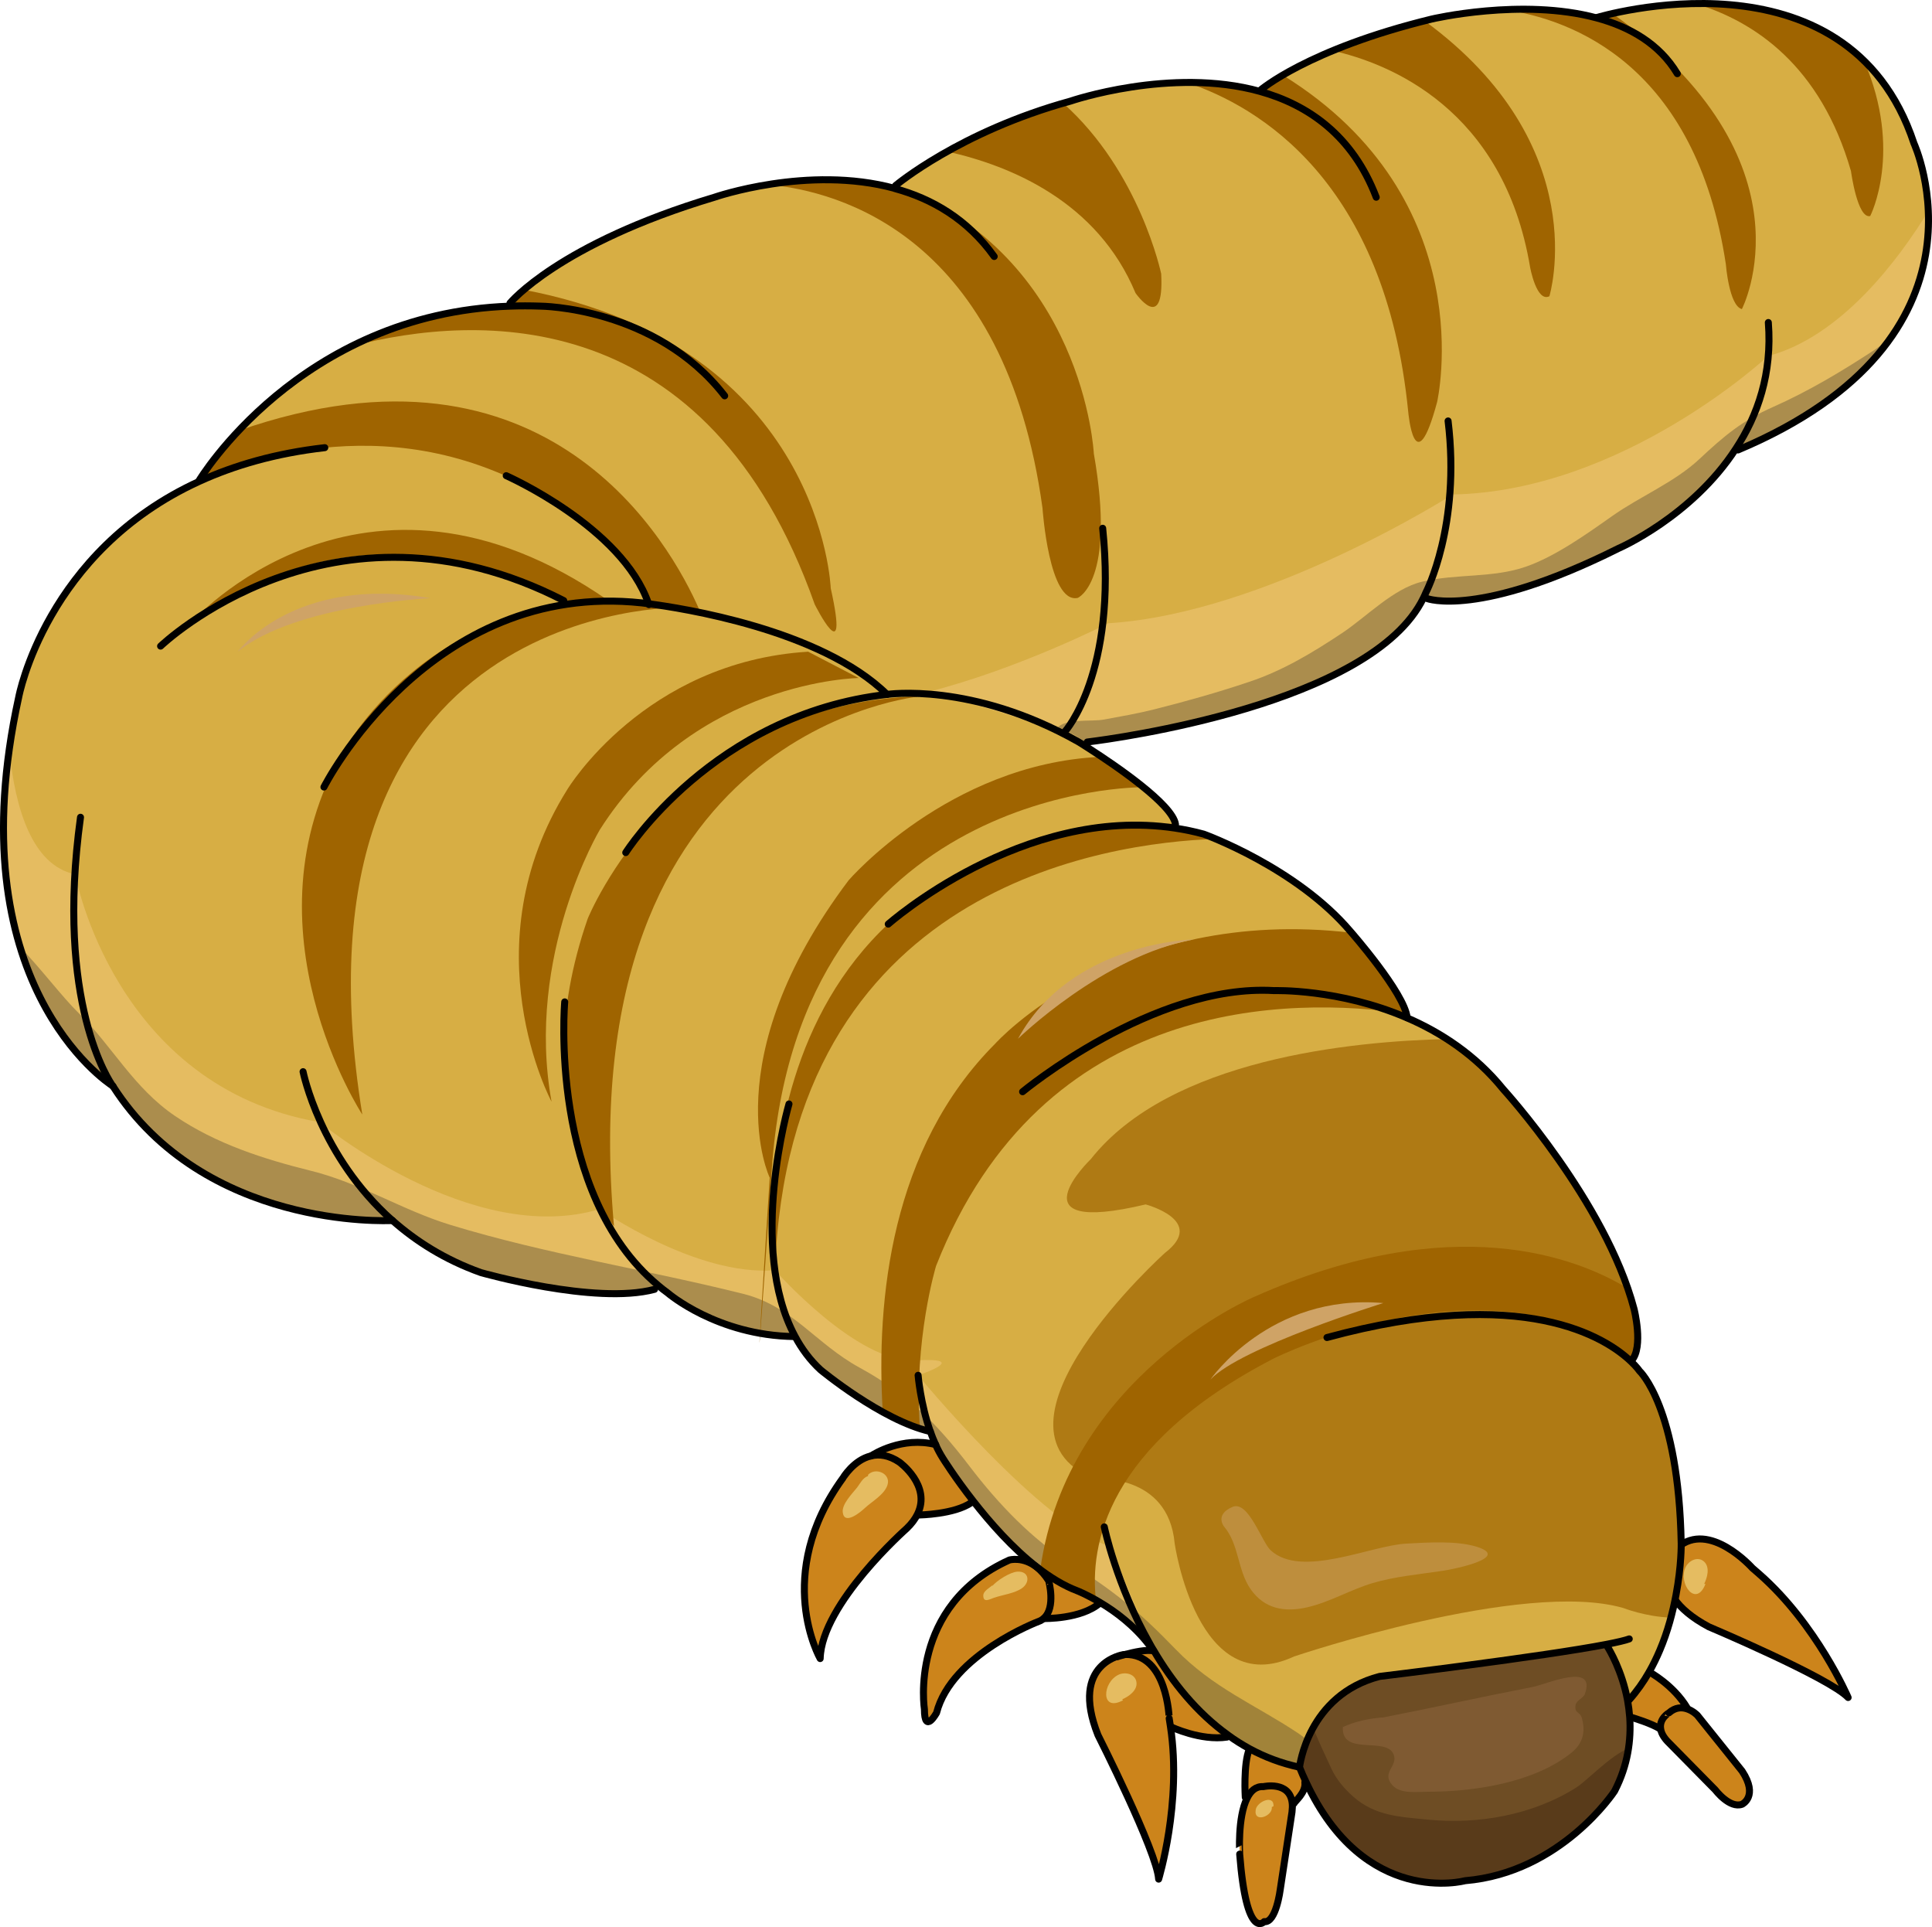 <?xml version="1.0" encoding="utf-8"?>
<!-- Generator: Adobe Illustrator 16.0.0, SVG Export Plug-In . SVG Version: 6.00 Build 0)  -->
<!DOCTYPE svg PUBLIC "-//W3C//DTD SVG 1.1//EN" "http://www.w3.org/Graphics/SVG/1.1/DTD/svg11.dtd">
<svg version="1.1" xmlns="http://www.w3.org/2000/svg" xmlns:xlink="http://www.w3.org/1999/xlink" x="0px" y="0px"
	 width="275.941px" height="275.188px" viewBox="0 0 275.941 275.188" enable-background="new 0 0 275.941 275.188"
	 xml:space="preserve">
<g id="Layer_2">
</g>
<g id="Layer_3">
	<g>
		<path fill="#CC841B" d="M239.595,220.993c4.536-3.978,10.691,2.917,10.691,2.917c0.321,0.272,0.645,0.545,0.952,0.827
			c8.266,7.243,12.724,17.662,12.724,17.662c-2.679-2.818-19.907-10.103-19.907-10.103c-9.868-5.272-4.621-11.146-4.621-11.146
			C239.488,221.105,239.554,221.051,239.595,220.993z"/>
		<path fill="none" stroke="#000000" stroke-linecap="round" stroke-linejoin="round" stroke-miterlimit="10" d="M239.595,220.993
			c-0.041,0.058-0.106,0.112-0.161,0.158c0,0-5.247,5.873,4.621,11.146c0,0,17.229,7.284,19.907,10.103
			c0,0-4.458-10.419-12.724-17.662c-0.308-0.282-0.631-0.555-0.952-0.827C250.286,223.91,244.131,217.016,239.595,220.993z"/>
		<path fill="#E5BC61" d="M243.584,226.184c-1.339,3.456-3.954-0.06-2.831-2.4c0.449-0.938,1.75-1.611,2.644-0.782
			c0.853,0.794,0.457,2.267,0.007,3.169"/>
		<path fill="#D7AE44" d="M164.253,234.775l-0.155,0.086c-2.133-2.772-4.836-4.767-6.95-6.014c-1.907-1.161-3.311-1.698-3.311-1.698
			c-1.925-0.728-3.831-1.907-5.65-3.311c-3.555-2.738-6.761-6.396-9.169-9.48c-2.688-3.433-4.369-6.154-4.369-6.154
			c-0.381-0.606-0.728-1.248-1.022-1.924c-0.277-0.607-0.536-1.249-0.744-1.889h-0.02l-0.017,0.017
			c-6.967-1.594-15.652-8.805-15.652-8.805c-1.506-1.387-2.703-3.017-3.656-4.803l-0.104,0.053
			c-11.04-0.155-18.061-6.222-18.061-6.222c-0.484-0.348-0.937-0.711-1.387-1.092l-0.503,0.571
			c-8.458,2.271-24.803-2.392-24.803-2.392c-5.149-1.838-9.291-4.49-12.619-7.436c0,0,0,0-0.017,0
			c-0.797,0.034-26.815,1.23-39.918-19.188c0,0,0,0-0.018-0.017c-0.833-0.538-22.395-14.752-13.433-55.535
			c0,0,3.847-20.8,25.808-30.818l-0.053-0.104c0,0,14.283-23.852,44.427-24.908l-0.019-0.433c0,0,6.916-8.441,29.207-15.116
			c0,0,13.347-4.645,25.738-1.265l0.122-0.399c0,0,9.117-7.694,24.994-12.063c0,0,14.353-4.922,27.058-1.386l0.034-0.156
			c0,0,6.708-5.842,24.491-10.175c0,0,12.896-3.05,23.591-0.155l0.017-0.069c0,0,35.741-10.833,45.274,17.975
			c0,0,12.792,27.818-25.133,43.782l-0.295-0.191c-6.327,9.761-16.813,14.267-16.813,14.267
			c-19.933,9.966-27.299,7.142-27.299,7.142l-0.52-0.087c-7.384,15.2-44.252,20.105-47.752,20.539l0.086,1.022
			c3.587,2.306,11.838,7.904,12.253,10.764l-0.086,0.538c1.369,0.208,2.738,0.484,4.125,0.867c0,0,13.208,4.747,20.957,13.899
			c0,0,7.747,8.806,8.095,12.325v0.017c4.816,2.08,9.758,5.286,13.727,10.191c0,0,14.611,16.017,18.668,31.339
			c0,0,1.404,5.46-0.348,7.401l-0.104,0.104c0.867,0.814,1.23,1.369,1.23,1.369s5.6,5.114,5.964,24.666c0,0,0.051,3.137-0.747,7.348
			c-0.449,2.41-1.16,5.184-2.322,7.905c-0.433,1.022-0.936,2.062-1.508,3.066c-0.797,1.405-1.75,2.756-2.859,4.005l-0.227,0.034
			c-0.797-4.229-2.581-7.175-2.858-7.625l-0.069-0.366c-9.1,1.77-32.482,4.594-32.482,4.594
			c-10.295,2.67-11.439,12.967-11.439,12.967c-2.6-0.556-4.975-1.458-7.142-2.636c-1.058-0.589-2.08-1.214-3.033-1.925
			c-4.524-3.24-8.008-7.626-10.625-12.063C164.617,235.417,164.426,235.105,164.253,234.775z"/>
		<path fill="#E5BC61" d="M158.747,220.917c-10.111-3.218-27.617-24.533-27.617-24.533s7.852-2.587-0.422-2.126
			c-8.273,0.46-20.018-12.878-20.018-12.878c-11.285,0.912-25.028-8.726-25.028-8.726c-18.386,5.517-39.991-12.411-39.991-12.411
			c-29.418-5.056-34.934-35.394-34.934-35.394c-6.158-1.273-8.585-9.415-9.416-17.806c-4.931,35.042,14.007,47.53,14.787,48.035
			c0.018,0.017,0.018,0.017,0.018,0.017c13.103,20.419,39.121,19.223,39.918,19.188c0.017,0,0.017,0,0.017,0
			c3.328,2.945,7.47,5.598,12.619,7.436c0,0,16.345,4.662,24.803,2.392l0.503-0.571c0.45,0.381,0.902,0.744,1.387,1.092
			c0,0,7.021,6.066,18.061,6.222l0.104-0.053c0.953,1.786,2.15,3.416,3.656,4.803c0,0,8.686,7.211,15.652,8.805l0.017-0.017h0.02
			c0.208,0.64,0.467,1.281,0.744,1.889c0.295,0.676,0.642,1.317,1.022,1.924c0,0,1.681,2.722,4.369,6.154
			c2.408,3.084,5.614,6.742,9.169,9.48c1.819,1.403,3.726,2.583,5.65,3.311c0,0,1.403,0.537,3.311,1.698
			c2.114,1.247,4.817,3.241,6.95,6.014l0.155-0.086c0.173,0.33,0.364,0.642,0.556,0.953c0.23,0.389,0.474,0.776,0.718,1.164
			C161.353,227.962,158.747,220.917,158.747,220.917z"/>
		<path opacity="0.3" fill="#231F20" d="M186.716,248.471c-0.415-0.34-0.865-0.682-1.385-1.027
			c-6.054-4.019-12.093-6.42-17.422-11.938c-5.13-5.316-8.73-8.262-14.836-12.113c-5.658-3.567-10.489-8.634-14.576-13.993
			c-4.774-6.263-9.018-10.443-15.757-14.125c-6.247-3.414-9.528-8.757-16.616-10.527c-13.775-3.442-28.146-5.668-41.77-9.831
			c-6.975-2.133-12.84-5.97-19.896-7.72c-6.77-1.681-13.582-3.85-19.463-7.843c-5.928-4.024-8.973-9.979-13.758-14.688
			c-2.428-2.389-5.32-6.276-8.354-9.41c4.24,13.899,12.709,19.491,13.225,19.825c0.018,0.017,0.018,0.017,0.018,0.017
			c13.103,20.419,39.121,19.223,39.918,19.188c0.017,0,0.017,0,0.017,0c3.328,2.945,7.47,5.598,12.619,7.436
			c0,0,16.345,4.662,24.803,2.392l0.503-0.571c0.45,0.381,0.902,0.744,1.387,1.092c0,0,7.021,6.066,18.061,6.222l0.104-0.053
			c0.953,1.786,2.15,3.416,3.656,4.803c0,0,8.686,7.211,15.652,8.805l0.017-0.017h0.02c0.208,0.64,0.467,1.281,0.744,1.889
			c0.295,0.676,0.642,1.317,1.022,1.924c0,0,1.681,2.722,4.369,6.154c2.408,3.084,5.614,6.742,9.169,9.48
			c1.819,1.403,3.726,2.583,5.65,3.311c0,0,1.403,0.537,3.311,1.698c2.114,1.247,4.817,3.241,6.95,6.014l0.155-0.086
			c0.173,0.33,0.364,0.642,0.556,0.953c2.617,4.438,6.101,8.823,10.625,12.063c0.953,0.711,1.976,1.336,3.033,1.925
			c2.167,1.178,4.542,2.08,7.142,2.636C185.608,252.353,185.808,250.656,186.716,248.471z"/>
		<path fill="#E5BC61" d="M158.29,88.998c0,0-12.673,6.502-25.978,9.876c0,0,12.363,2.701,23.274,7.443l-0.033-0.396
			c3.5-0.434,40.368-5.339,47.752-20.539l0.52,0.087c0,0,7.366,2.824,27.299-7.142c0,0,10.486-4.506,16.813-14.267l0.295,0.191
			c23.672-9.965,27.584-24.545,27.181-34.099c-4.284,6.978-12.459,17.931-22.895,20.692c0,0-20.684,19.307-45.046,19.766
			C207.473,70.612,180.814,87.619,158.29,88.998z"/>
		<path opacity="0.3" fill="#231F20" d="M270.09,48.152c-0.85,0.607-1.681,1.369-2.422,1.855c-4.626,3.028-9.413,5.887-14.444,8.114
			c-4.391,1.945-6.995,4.143-10.484,7.411c-3.566,3.343-8.46,5.321-12.505,8.177c-3.633,2.564-8.067,5.729-12.269,7.202
			c-4.707,1.654-9.974,0.989-14.838,2.148c-4.133,0.983-7.912,4.993-11.443,7.341c-4.243,2.818-8.438,5.343-13.186,6.938
			c-4.692,1.579-9.174,2.827-13.648,3.956c-2.316,0.586-4.875,1.03-7.187,1.457c-1.835,0.341-5.584-0.22-6.701,1.253
			c1.718,0.325,3.188,1.339,4.629,2.373l-0.038-0.457c3.5-0.434,40.368-5.339,47.752-20.539l0.52,0.087
			c0,0,7.366,2.824,27.299-7.142c0,0,10.486-4.506,16.813-14.267l0.295,0.191C259.354,59.573,266.09,53.872,270.09,48.152z"/>
		<path fill="#9F6400" d="M99.886,87.075c-4.059-9.277-21.555-41.02-65.796-25.578c-3.79,4.018-5.659,7.125-5.659,7.125l0.031,0.061
			c10.099-4.411,32.46-10.829,54.389,5.519c0,0,7.848,5.372,9.24,11.95C94.158,86.16,97.384,86.319,99.886,87.075z"/>
		<g>
			<path fill="#9F6400" d="M22.968,92.134c-1.165,0.866-2.428,1.804-3.617,2.688C20.36,94.069,21.563,93.178,22.968,92.134z"/>
			<path fill="#9F6400" d="M14.82,98.187C14.628,98.33,14.622,98.333,14.82,98.187L14.82,98.187z"/>
			<path fill="#9F6400" d="M19.351,94.821c-2.76,2.05-4.121,3.061-4.53,3.365C15.356,97.787,17.224,96.4,19.351,94.821z"/>
			<path fill="#9F6400" d="M26.788,89.296c-1.417,1.053-2.687,1.994-3.82,2.838C24.653,90.881,26.107,89.801,26.788,89.296z"/>
			<path fill="#9F6400" d="M27.204,88.986c0,0-0.157,0.117-0.416,0.31C26.933,89.188,27.057,89.097,27.204,88.986z"/>
			<polygon fill="#9F6400" points="87.208,85.985 87.206,85.985 87.208,85.985 			"/>
			<path fill="#9F6400" d="M27.204,88.986c28.226-20.967,55.378-1.882,55.378-1.882l4.301-1.344
				C51.667,61.298,27.204,88.986,27.204,88.986z"/>
			<path fill="#9F6400" d="M87.04,85.868c0.046,0.032,0.102,0.071,0.166,0.117C87.15,85.944,87.097,85.909,87.04,85.868z"/>
			<path fill="#9F6400" d="M86.883,85.761c0,0,0.022,0.015,0.056,0.038C86.919,85.786,86.901,85.773,86.883,85.761z"/>
			<path fill="#9F6400" d="M86.938,85.799c0.034,0.024,0.066,0.046,0.102,0.069C86.996,85.84,86.962,85.816,86.938,85.799z"/>
		</g>
		<path fill="#6E4D24" d="M229.6,235.158c0.277,0.45,2.062,3.396,2.858,7.625c0.139,0.78,0.244,1.611,0.313,2.479
			c0.208,3.155-0.244,6.796-2.167,10.505c0,0-7.627,11.646-21.354,12.791c0,0-14.353,3.9-22.725-14.108
			c-0.328-0.677-0.622-1.369-0.917-2.097c0,0,1.145-10.297,11.439-12.967c0,0,23.383-2.824,32.482-4.594L229.6,235.158z"/>
		<path fill="#7F5A32" d="M197.496,245.257c7.202-1.405,14.188-2.966,21.417-4.367c1.979-0.383,9.096-3.598,7.45,1.005
			c-0.219,0.613-1.221,0.879-1.329,1.585c-0.193,1.266,0.6,0.838,0.889,1.833c0.554,1.905,0.207,3.613-1.489,4.979
			c-5.332,4.289-13.962,5.57-20.534,5.563c-1.521-0.001-3.89,0.359-5.035-0.938c-1.634-1.849,0.839-2.673,0.188-4.374
			c-1.011-2.637-7.492,0.285-7.258-3.925c1.76-0.81,3.584-1.177,5.48-1.362"/>
		<path fill="#593B1A" d="M230.604,255.767c1.08-2.084,1.685-4.143,1.98-6.109c-2.554,1.011-5.951,4.648-7.442,5.589
			c-6.295,3.977-14.102,5.299-21.243,4.584c-3.924-0.393-7.468-0.497-10.609-3.269c-1.267-1.117-2.424-2.463-3.135-4.008
			c-0.535-1.16-2.48-5.274-2.573-5.877c-1.665,2.985-1.974,5.676-1.974,5.676c0.295,0.728,0.589,1.42,0.917,2.097
			c8.372,18.009,22.725,14.108,22.725,14.108C222.978,267.413,230.604,255.767,230.604,255.767z"/>
		<path opacity="0.7" fill="#9F6400" d="M231.864,229.621c0,0,3.17,1.253,6.775,1.362c0.297-1.111,0.545-2.197,0.734-3.211
			c0.798-4.211,0.747-7.348,0.747-7.348c-0.364-19.552-5.964-24.666-5.964-24.666s-0.363-0.555-1.23-1.369l0.104-0.104
			c1.752-1.941,0.348-7.401,0.348-7.401c-4.057-15.322-18.668-31.339-18.668-31.339c-2.406-2.974-5.174-5.316-8.052-7.17
			c-13.566,0.303-39.551,2.837-50.872,17.155c0,0-11.525,11.066,7.84,6.456c0,0,8.759,2.306,2.766,6.916
			c0,0-27.664,24.897-10.143,32.274c0,0,10.603-0.923,11.525,9.222c0,0,3.228,22.594,17.061,16.138
			C184.835,236.537,217.571,225.473,231.864,229.621z"/>
		<path fill="#9F6400" d="M97.11,86.752c0,0-57.277-0.917-45.364,72.399c0,0-17.414-26.575-2.751-51.779
			C48.995,107.372,63.2,80.796,97.11,86.752z"/>
		<path fill="#9F6400" d="M122.649,96.817c0,0-23.4,0.287-36.979,21.666c0,0-10.688,17.91-6.893,38.835
			c0,0-11.885-22.081,2.271-44.614c0,0,10.977-18.199,34.377-19.644"/>
		<path fill="#9F6400" d="M131.604,99.415c0,0-50.265,4.333-43.91,75.688c0,0-13.289-16.467-3.756-43.91
			C83.938,131.193,96.36,100.28,131.604,99.415z"/>
		<path fill="#9F6400" d="M163.093,112.417c0,0-49.11-0.288-52.866,54.599s-0.29,1.154-0.29,1.154s-8.089-16.756,11.268-42.466
			c0,0,14.289-16.56,35.821-17.621L163.093,112.417z"/>
		<path fill="#9F6400" d="M173.629,119.792c-1.051-0.442-1.697-0.679-1.697-0.679c-1.387-0.383-2.756-0.659-4.125-0.867l0.086-0.538
			c-0.005-0.035-0.025-0.078-0.034-0.113c-1.042,0.056-2.112,0.111-3.228,0.171c-0.393,0.021-0.784,0.042-1.171,0.067
			c-60.292,3.924-52.77,63.547-52.77,63.547C112.627,126.715,157.862,120.347,173.629,119.792z"/>
		<path fill="#9F6400" d="M181.925,193.985c0,0,31.238-15.599,51.221,0.142c1.559-2.058,0.232-7.242,0.232-7.242
			c-0.256-0.964-0.553-1.93-0.886-2.895c-7.199-4.383-24.997-11.437-53.352,1.193c0,0-26.695,11.274-30.563,38.941
			c1.701,1.272,3.473,2.35,5.26,3.024c0,0,1.108,0.425,2.693,1.334C155.645,220.858,157.847,206.433,181.925,193.985z"/>
		<path fill="#9F6400" d="M200.861,144.743c-0.93-3.493-6.813-10.391-7.813-11.547c-33.258-3.905-50.886,15.817-50.886,15.817
			c-14.921,14.921-17.057,36.569-16.08,52.619c1.728,0.951,3.55,1.801,5.31,2.368c-0.916-12.612,2.301-23.224,2.301-23.224
			C148.877,142.148,184.369,142.333,200.861,144.743z"/>
		<g>
			<path fill="#9F6400" d="M74.822,41.38c-1.374,1.175-1.983,1.901-1.983,1.901l0.019,0.433c-8.898,0.312-16.403,2.617-22.579,5.701
				c17.941-4.631,50.842-6.248,66.081,36.877c0,0,5.042,10.083,2.292-2.29C118.651,84.002,117.438,49.501,74.822,41.38z"/>
			<path fill="#9F6400" d="M162.182,41.844c0,0,4.125,5.958,3.666-2.749c0,0-3.033-14.584-13.995-24.348
				c-6.953,2.015-12.543,4.632-16.569,6.893C144.44,23.678,156.759,28.83,162.182,41.844z"/>
			<path fill="#9F6400" d="M156.226,64.756c0,0-1.38-28.09-28.255-38.309c-0.025,0.021-0.064,0.054-0.064,0.054l-0.122,0.399
				c-6.438-1.757-13.119-1.342-18.067-0.543c10.269,0.948,33.841,7.398,39.177,46.188c0,0,0.918,13.748,5.041,12.83
				C153.935,85.376,159.433,83.086,156.226,64.756z"/>
			<path fill="#9F6400" d="M248.788,44.136c0,0,10.93-21.074-18.486-42.202c-1.396,0.318-2.211,0.563-2.211,0.563l-0.017,0.069
				c-4.345-1.177-9.044-1.364-13.103-1.18c9.482,1.385,27.216,7.825,31.525,36.335C246.497,37.721,246.954,43.679,248.788,44.136z"
				/>
			<path fill="#9F6400" d="M267.118,30.847c0,0,4.715-9.217-0.871-22.134c-6.882-6.729-16.315-8.319-24.09-8.201
				c8.404,2.534,17.871,8.839,22.211,23.919C264.368,24.431,265.284,31.306,267.118,30.847z"/>
			<path fill="#9F6400" d="M203.472,2.983c-5.389,1.362-9.72,2.851-13.117,4.257c7.955,1.794,24.403,8.224,28.189,30.938
				c0,0,0.916,5.042,2.75,4.125C221.294,42.303,227.874,20.838,203.472,2.983z"/>
			<path fill="#9F6400" d="M169.54,11.787c10.164,3.389,28.326,14.021,31.592,47.011c0,0,0.916,10.538,4.123-1.375
				c0,0,6.688-28.942-22.043-46.695c-2.221,1.305-3.22,2.168-3.22,2.168l-0.034,0.156C176.497,12.088,172.922,11.765,169.54,11.787z
				"/>
		</g>
		<path fill="#CC841B" d="M232.685,242.749c1.109-1.249,2.063-2.6,2.859-4.005l0.035,0.018c0,0,3.414,1.821,5.39,5.113l-0.033,0.139
			c-0.729-0.242-1.647-0.242-2.566,0.572c0,0-1.438,0.814-1.179,2.306l-0.068,0.017c-1.092-0.78-4.073-1.664-4.073-1.664
			l-0.277,0.018c-0.069-0.867-0.175-1.698-0.313-2.479L232.685,242.749z"/>
		<path fill="#CC841B" d="M242.425,244.933l6.396,7.973c2.375,3.605,0,4.733,0,4.733c-1.785,0.658-3.813-2.028-3.813-2.028
			l-6.864-6.969c-0.605-0.658-0.883-1.247-0.953-1.75c-0.26-1.491,1.179-2.306,1.179-2.306c0.919-0.814,1.838-0.814,2.566-0.572
			C241.819,244.292,242.425,244.933,242.425,244.933z"/>
		<path fill="#CC841B" d="M184.567,257.517c0.035,0.363,0.019,0.764-0.034,1.23l-1.681,11.077c0,0-0.607,4.817-2.288,4.575
			c0,0-2.53,2.895-3.503-9.639c0,0-0.328-5.233,1.059-7.989c0.502-1.022,1.23-1.716,2.322-1.646
			C180.442,255.125,184.239,254.258,184.567,257.517z"/>
		<path fill="#CC841B" d="M177.859,256.649c0,0-0.295-4.749,0.572-6.863l0.035-0.069c2.167,1.178,4.542,2.08,7.142,2.636
			c0.295,0.728,0.589,1.42,0.917,2.097l-0.155,0.069c0.191,1.456-1.456,2.703-1.542,2.998h-0.261
			c-0.328-3.259-4.125-2.392-4.125-2.392c-1.092-0.069-1.82,0.624-2.322,1.646L177.859,256.649z"/>
		<path fill="#CC841B" d="M164.809,235.729c2.617,4.438,6.101,8.823,10.625,12.063l-0.191,0.261
			c-3.744,0.555-7.938-1.438-7.938-1.438l-0.12,0.017c-0.053-0.415-0.122-0.831-0.191-1.247c0,0-0.242-9.239-6.274-9.134
			c1.213-0.33,3.103-0.747,4.056-0.503L164.809,235.729z"/>
		<path fill="#CC841B" d="M160.718,236.25c6.032-0.105,6.274,9.134,6.274,9.134c0.069,0.416,0.139,0.832,0.191,1.247
			c1.628,10.868-1.699,21.702-1.699,21.702c-0.226-3.884-8.667-20.575-8.667-20.575c-4.125-10.399,3.675-11.491,3.675-11.491
			C160.562,236.267,160.648,236.267,160.718,236.25z"/>
		<path fill="#CC841B" d="M153.837,227.149c0,0,1.403,0.537,3.311,1.698l-0.035,0.053c-2.703,2.339-7.99,2.219-7.99,2.219
			l-0.035-0.035c1.75-1.542,0.694-5.356,0.694-5.356c-0.521-0.832-1.075-1.422-1.613-1.872l0.019-0.017
			C150.006,225.242,151.912,226.422,153.837,227.149z"/>
		<path fill="#CC841B" d="M132.032,244.083c0,0-2.34-14.785,12.133-21.319c0,0,1.975-0.571,4.003,1.092
			c0.538,0.45,1.092,1.04,1.613,1.872c0,0,1.056,3.814-0.694,5.356c-0.208,0.19-0.45,0.347-0.744,0.45
			c0,0-12.428,4.697-14.578,13.052C133.765,244.586,132.032,247.758,132.032,244.083z"/>
		<path fill="#CC841B" d="M138.739,214.564c-2.443,1.699-7.471,1.77-7.471,1.77l-0.226-0.122c2.011-4.108-2.583-7.419-2.583-7.419
			c-1.506-1.022-2.876-1.179-4.037-0.9c0.398-0.261,4.437-2.809,9.203-1.612c0.295,0.676,0.642,1.317,1.022,1.924
			c0,0,1.681,2.722,4.369,6.154L138.739,214.564z"/>
		<path fill="#CC841B" d="M124.423,207.893c1.161-0.278,2.531-0.122,4.037,0.9c0,0,4.594,3.311,2.583,7.419
			c-0.328,0.677-0.831,1.369-1.559,2.063c0,0-12.134,10.711-12.342,18.563c0,0-6.829-11.925,3.259-25.792
			C120.401,211.047,121.927,208.464,124.423,207.893z"/>
		<path fill="none" stroke="#000000" stroke-linecap="round" stroke-linejoin="round" stroke-miterlimit="10" d="M229.563,235.105
			c0,0,0.02,0.017,0.036,0.053c0.277,0.45,2.062,3.396,2.858,7.625c0.139,0.78,0.244,1.611,0.313,2.479
			c0.208,3.155-0.244,6.796-2.167,10.505c0,0-7.627,11.646-21.354,12.791c0,0-14.353,3.9-22.725-14.108
			c-0.328-0.677-0.622-1.369-0.917-2.097c0,0,1.145-10.297,11.439-12.967c0,0,23.383-2.824,32.482-4.594
			c1.491-0.294,2.616-0.554,3.172-0.762"/>
		<path fill="none" stroke="#000000" stroke-linecap="round" stroke-linejoin="round" stroke-miterlimit="10" d="M157.72,218.031
			c0,0,1.715,8.269,6.533,16.744c0.173,0.33,0.364,0.642,0.556,0.953c2.617,4.438,6.101,8.823,10.625,12.063
			c0.953,0.711,1.976,1.336,3.033,1.925c2.167,1.178,4.542,2.08,7.142,2.636"/>
		<path fill="none" stroke="#000000" stroke-linecap="round" stroke-linejoin="round" stroke-miterlimit="10" d="M131.13,196.384
			c0,0,0.33,4.02,1.732,8.008h0.02c0.208,0.64,0.467,1.281,0.744,1.889c0.295,0.676,0.642,1.317,1.022,1.924
			c0,0,1.681,2.722,4.369,6.154c2.408,3.084,5.614,6.742,9.169,9.48c1.819,1.403,3.726,2.583,5.65,3.311
			c0,0,1.403,0.537,3.311,1.698c2.114,1.247,4.817,3.241,6.95,6.014"/>
		<path fill="none" stroke="#000000" stroke-linecap="round" stroke-linejoin="round" stroke-miterlimit="10" d="M232.685,242.749
			c1.109-1.249,2.063-2.6,2.859-4.005c0.572-1.005,1.075-2.044,1.508-3.066c1.162-2.722,1.873-5.495,2.322-7.905
			c0.798-4.211,0.747-7.348,0.747-7.348c-0.364-19.552-5.964-24.666-5.964-24.666s-0.363-0.555-1.23-1.369
			c-3.502-3.328-15.201-11.059-43.401-3.397"/>
		<path fill="none" stroke="#000000" stroke-linecap="round" stroke-linejoin="round" stroke-miterlimit="10" d="M146.054,155.894
			c0,0,18.669-15.479,35.914-14.439c0,0,9.273-0.311,19.016,3.9c4.816,2.08,9.758,5.286,13.727,10.191
			c0,0,14.611,16.017,18.668,31.339c0,0,1.404,5.46-0.348,7.401"/>
		<path fill="none" stroke="#000000" stroke-linecap="round" stroke-linejoin="round" stroke-miterlimit="10" d="M126.865,131.957
			c0,0,19.172-16.987,40.941-13.711c1.369,0.208,2.738,0.484,4.125,0.867c0,0,13.208,4.747,20.957,13.899
			c0,0,7.747,8.806,8.095,12.325"/>
		<path fill="none" stroke="#000000" stroke-linecap="round" stroke-linejoin="round" stroke-miterlimit="10" d="M89.374,121.747
			c0,0,12.498-19.777,37.318-22.586c0,0,12.117-1.836,27.3,6.744c0,0,0.642,0.381,1.647,1.039
			c3.587,2.306,11.838,7.904,12.253,10.764"/>
		<path fill="none" stroke="#000000" stroke-linecap="round" stroke-linejoin="round" stroke-miterlimit="10" d="M112.688,157.644
			c0,0-5.962,20.471,0.85,33.157c0.953,1.786,2.15,3.416,3.656,4.803c0,0,8.686,7.211,15.652,8.805"/>
		<path fill="none" stroke="#000000" stroke-linecap="round" stroke-linejoin="round" stroke-miterlimit="10" d="M80.657,143.065
			c0,0-2.41,27.353,13.328,40.475c0.45,0.381,0.902,0.744,1.387,1.092c0,0,7.021,6.066,18.061,6.222"/>
		<path fill="none" stroke="#000000" stroke-linecap="round" stroke-linejoin="round" stroke-miterlimit="10" d="M46.267,112.388
			c0,0,14.941-29.588,45.43-26.294c0,0,0.33,0.034,0.937,0.12c4.56,0.589,24.597,3.641,34.06,12.947"/>
		<path fill="none" stroke="#000000" stroke-linecap="round" stroke-linejoin="round" stroke-miterlimit="10" d="M56.061,174.284
			c3.328,2.945,7.47,5.598,12.619,7.436c0,0,16.345,4.662,24.803,2.392"/>
		<path fill="none" stroke="#000000" stroke-linecap="round" stroke-linejoin="round" stroke-miterlimit="10" d="M43.286,153.032
			c0,0,2.408,12.083,12.758,21.252"/>
		<path fill="none" stroke="#000000" stroke-linecap="round" stroke-linejoin="round" stroke-miterlimit="10" d="M16.108,155.079
			c-0.399-0.556-8.25-11.822-4.61-38.377"/>
		<path fill="none" stroke="#000000" stroke-linecap="round" stroke-linejoin="round" stroke-miterlimit="10" d="M56.061,174.284
			c0,0,0,0-0.017,0c-0.797,0.034-26.815,1.23-39.918-19.188"/>
		<path fill="none" stroke="#000000" stroke-linecap="round" stroke-linejoin="round" stroke-miterlimit="10" d="M22.937,92.264
			c0,0,24.458-23.521,57.582-6.5"/>
		<path fill="none" stroke="#000000" stroke-linecap="round" stroke-linejoin="round" stroke-miterlimit="10" d="M16.126,155.096
			c0,0,0,0-0.018-0.017c-0.833-0.538-22.395-14.752-13.433-55.535c0,0,3.847-20.8,25.808-30.818
			c4.975-2.271,10.886-4.004,17.905-4.801"/>
		<path fill="none" stroke="#000000" stroke-linecap="round" stroke-linejoin="round" stroke-miterlimit="10" d="M72.302,67.928
			c0,0,16.57,7.314,20.331,18.286c0.019,0.035,0.036,0.086,0.053,0.122"/>
		<path fill="none" stroke="#000000" stroke-linecap="round" stroke-linejoin="round" stroke-miterlimit="10" d="M28.431,68.622
			c0,0,14.283-23.852,44.427-24.908c1.403-0.052,2.842-0.052,4.314,0c0,0,16.449,0.087,26.329,12.809"/>
		<path fill="none" stroke="#000000" stroke-linecap="round" stroke-linejoin="round" stroke-miterlimit="10" d="M152.104,104.466
			c0,0,7.505-8.319,5.39-29.032"/>
		<path fill="none" stroke="#000000" stroke-linecap="round" stroke-linejoin="round" stroke-miterlimit="10" d="M72.839,43.281
			c0,0,6.916-8.441,29.207-15.116c0,0,13.347-4.645,25.738-1.265v0.018c5.287,1.438,10.384,4.35,14.214,9.707"/>
		<path fill="none" stroke="#000000" stroke-linecap="round" stroke-linejoin="round" stroke-miterlimit="10" d="M127.906,26.501
			c0,0,9.117-7.694,24.994-12.063c0,0,14.353-4.922,27.058-1.386c6.828,1.907,13.207,6.24,16.604,15.113"/>
		<path fill="none" stroke="#000000" stroke-linecap="round" stroke-linejoin="round" stroke-miterlimit="10" d="M155.292,105.957
			c0,0,0.087-0.019,0.262-0.035c3.5-0.434,40.368-5.339,47.752-20.539c0.12-0.243,0.242-0.503,0.347-0.764
			c0,0,4.991-9.533,3.172-24.508"/>
		<path fill="none" stroke="#000000" stroke-linecap="round" stroke-linejoin="round" stroke-miterlimit="10" d="M179.992,12.896
			c0,0,6.708-5.842,24.491-10.175c0,0,12.896-3.05,23.591-0.155c4.681,1.264,8.926,3.675,11.491,7.955"/>
		<path fill="none" stroke="#000000" stroke-linecap="round" stroke-linejoin="round" stroke-miterlimit="10" d="M203.825,85.47
			c0,0,7.366,2.824,27.299-7.142c0,0,10.486-4.506,16.813-14.267c3.103-4.73,5.2-10.711,4.628-18.008"/>
		<path fill="none" stroke="#000000" stroke-linecap="round" stroke-linejoin="round" stroke-miterlimit="10" d="M228.091,2.496
			c0,0,35.741-10.833,45.274,17.975c0,0,12.792,27.818-25.133,43.782"/>
		<path fill="none" stroke="#000000" stroke-linecap="round" stroke-linejoin="round" stroke-miterlimit="10" d="M160.718,236.25
			c-0.069,0.017-0.156,0.017-0.226,0.017c0,0-7.8,1.092-3.675,11.491c0,0,8.441,16.691,8.667,20.575c0,0,3.327-10.834,1.699-21.702
			c-0.053-0.415-0.122-0.831-0.191-1.247C166.992,245.384,166.75,236.145,160.718,236.25z"/>
		<path fill="none" stroke="#000000" stroke-linecap="round" stroke-linejoin="round" stroke-miterlimit="10" d="M167.304,246.614
			c0,0,4.194,1.993,7.938,1.438"/>
		<path fill="none" stroke="#000000" stroke-linecap="round" stroke-linejoin="round" stroke-miterlimit="10" d="M159.573,236.578
			c0,0,0.469-0.156,1.145-0.328c1.213-0.33,3.103-0.747,4.056-0.503"/>
		<path fill="none" stroke="#000000" stroke-linecap="round" stroke-linejoin="round" stroke-miterlimit="10" d="M149.087,231.084
			c-0.208,0.19-0.45,0.347-0.744,0.45c0,0-12.428,4.697-14.578,13.052c0,0-1.732,3.172-1.732-0.503c0,0-2.34-14.785,12.133-21.319
			c0,0,1.975-0.571,4.003,1.092c0.538,0.45,1.092,1.04,1.613,1.872C149.781,225.728,150.837,229.542,149.087,231.084z"/>
		<path fill="none" stroke="#000000" stroke-linecap="round" stroke-linejoin="round" stroke-miterlimit="10" d="M124.423,207.893
			c1.161-0.278,2.531-0.122,4.037,0.9c0,0,4.594,3.311,2.583,7.419c-0.328,0.677-0.831,1.369-1.559,2.063
			c0,0-12.134,10.711-12.342,18.563c0,0-6.829-11.925,3.259-25.792C120.401,211.047,121.927,208.464,124.423,207.893z"/>
		<path fill="none" stroke="#000000" stroke-linecap="round" stroke-linejoin="round" stroke-miterlimit="10" d="M124.388,207.909
			c0,0,0.017,0,0.035-0.017c0.398-0.261,4.437-2.809,9.203-1.612h0.018"/>
		<path fill="none" stroke="#000000" stroke-linecap="round" stroke-linejoin="round" stroke-miterlimit="10" d="M131.269,216.334
			c0,0,5.027-0.07,7.471-1.77"/>
		<path fill="none" stroke="#000000" stroke-linecap="round" stroke-linejoin="round" stroke-miterlimit="10" d="M149.122,231.119
			c0,0,5.287,0.12,7.99-2.219"/>
		<path fill="none" stroke="#000000" stroke-linecap="round" stroke-linejoin="round" stroke-miterlimit="10" d="M178.12,256.771
			c0.502-1.022,1.23-1.716,2.322-1.646c0,0,3.797-0.867,4.125,2.392c0.035,0.363,0.019,0.764-0.034,1.23l-1.681,11.077
			c0,0-0.607,4.817-2.288,4.575c0,0-2.53,2.895-3.503-9.639C177.062,264.761,176.733,259.527,178.12,256.771z"/>
		<path fill="none" stroke="#000000" stroke-linecap="round" stroke-linejoin="round" stroke-miterlimit="10" d="M237.19,246.892
			c0.07,0.503,0.348,1.092,0.953,1.75l6.864,6.969c0,0,2.028,2.687,3.813,2.028c0,0,2.375-1.128,0-4.733l-6.396-7.973
			c0,0-0.605-0.641-1.489-0.919c-0.729-0.242-1.647-0.242-2.566,0.572C238.369,244.586,236.931,245.4,237.19,246.892z"/>
		<path fill="none" stroke="#000000" stroke-linecap="round" stroke-linejoin="round" stroke-miterlimit="10" d="M177.859,256.649
			c0,0-0.295-4.749,0.572-6.863"/>
		<path fill="none" stroke="#000000" stroke-linecap="round" stroke-linejoin="round" stroke-miterlimit="10" d="M184.828,257.517
			c0.086-0.295,1.733-1.542,1.542-2.998"/>
		<path fill="none" stroke="#000000" stroke-linecap="round" stroke-linejoin="round" stroke-miterlimit="10" d="M235.579,238.762
			c0,0,3.414,1.821,5.39,5.113"/>
		<path fill="none" stroke="#000000" stroke-linecap="round" stroke-linejoin="round" stroke-miterlimit="10" d="M233.049,245.244
			c0,0,2.981,0.884,4.073,1.664"/>
		<path fill="#CFA366" d="M197.572,186.072c0,0-20.47,6.351-24.705,10.939C172.867,197.012,181.338,184.66,197.572,186.072z"/>
		<path fill="#CFA366" d="M145.397,148.33c0,0,12.177-11.869,25.127-14.183C170.524,134.147,152.951,134.455,145.397,148.33z"/>
		<path fill="#CFA366" d="M61.48,85.417c0,0-19.276,0.917-27.536,7.648C33.944,93.065,41.898,82.052,61.48,85.417z"/>
		<path opacity="0.5" fill="#CFA366" d="M176.048,215.176c2.253-0.958,4.164,5.044,5.452,6.214
			c4.423,4.023,14.216-0.694,19.356-0.969c3.119-0.165,7.18-0.439,10.047,0.447c4.933,1.528-3.094,3.172-4.797,3.43
			c-3.345,0.506-6.92,0.819-10.081,1.767c-3.201,0.958-6.042,2.687-9.284,3.445c-3.287,0.767-6.17,0.215-8.12-2.583
			c-1.896-2.723-1.63-6.377-3.783-8.926C174.838,218.001,173.416,216.295,176.048,215.176z"/>
		<path fill="#E5BC61" d="M123.981,210.592c1.086-1.117,3.28-0.167,2.779,1.445c-0.43,1.39-2.26,2.387-3.255,3.323
			c-0.659,0.616-2.937,2.491-3.14,0.565c-0.119-1.141,1.33-2.624,1.99-3.438c0.482-0.598,0.833-1.454,1.625-1.717"/>
		<path fill="#E5BC61" d="M141.705,226.505c0.651-0.801,2.573-2.021,3.616-2.08c1.672-0.094,1.85,1.533,0.631,2.373
			c-1.087,0.748-2.729,0.924-3.977,1.355c-0.64,0.222-1.523,0.757-1.536-0.293c-0.009-0.692,0.922-1.12,1.355-1.536"/>
		<path fill="#E5BC61" d="M160.407,242.788c-3.255,1.772-2.979-2.6-0.61-3.661c0.949-0.425,2.378-0.098,2.523,1.112
			c0.139,1.156-1.115,2.024-2.041,2.422"/>
		<path fill="#E5BC61" d="M181.641,258.043c0.208,1.256-2.615,2.37-2.292,0.379c0.189-1.161,2.625-2.229,2.546-0.506"/>
	</g>
</g>
</svg>
